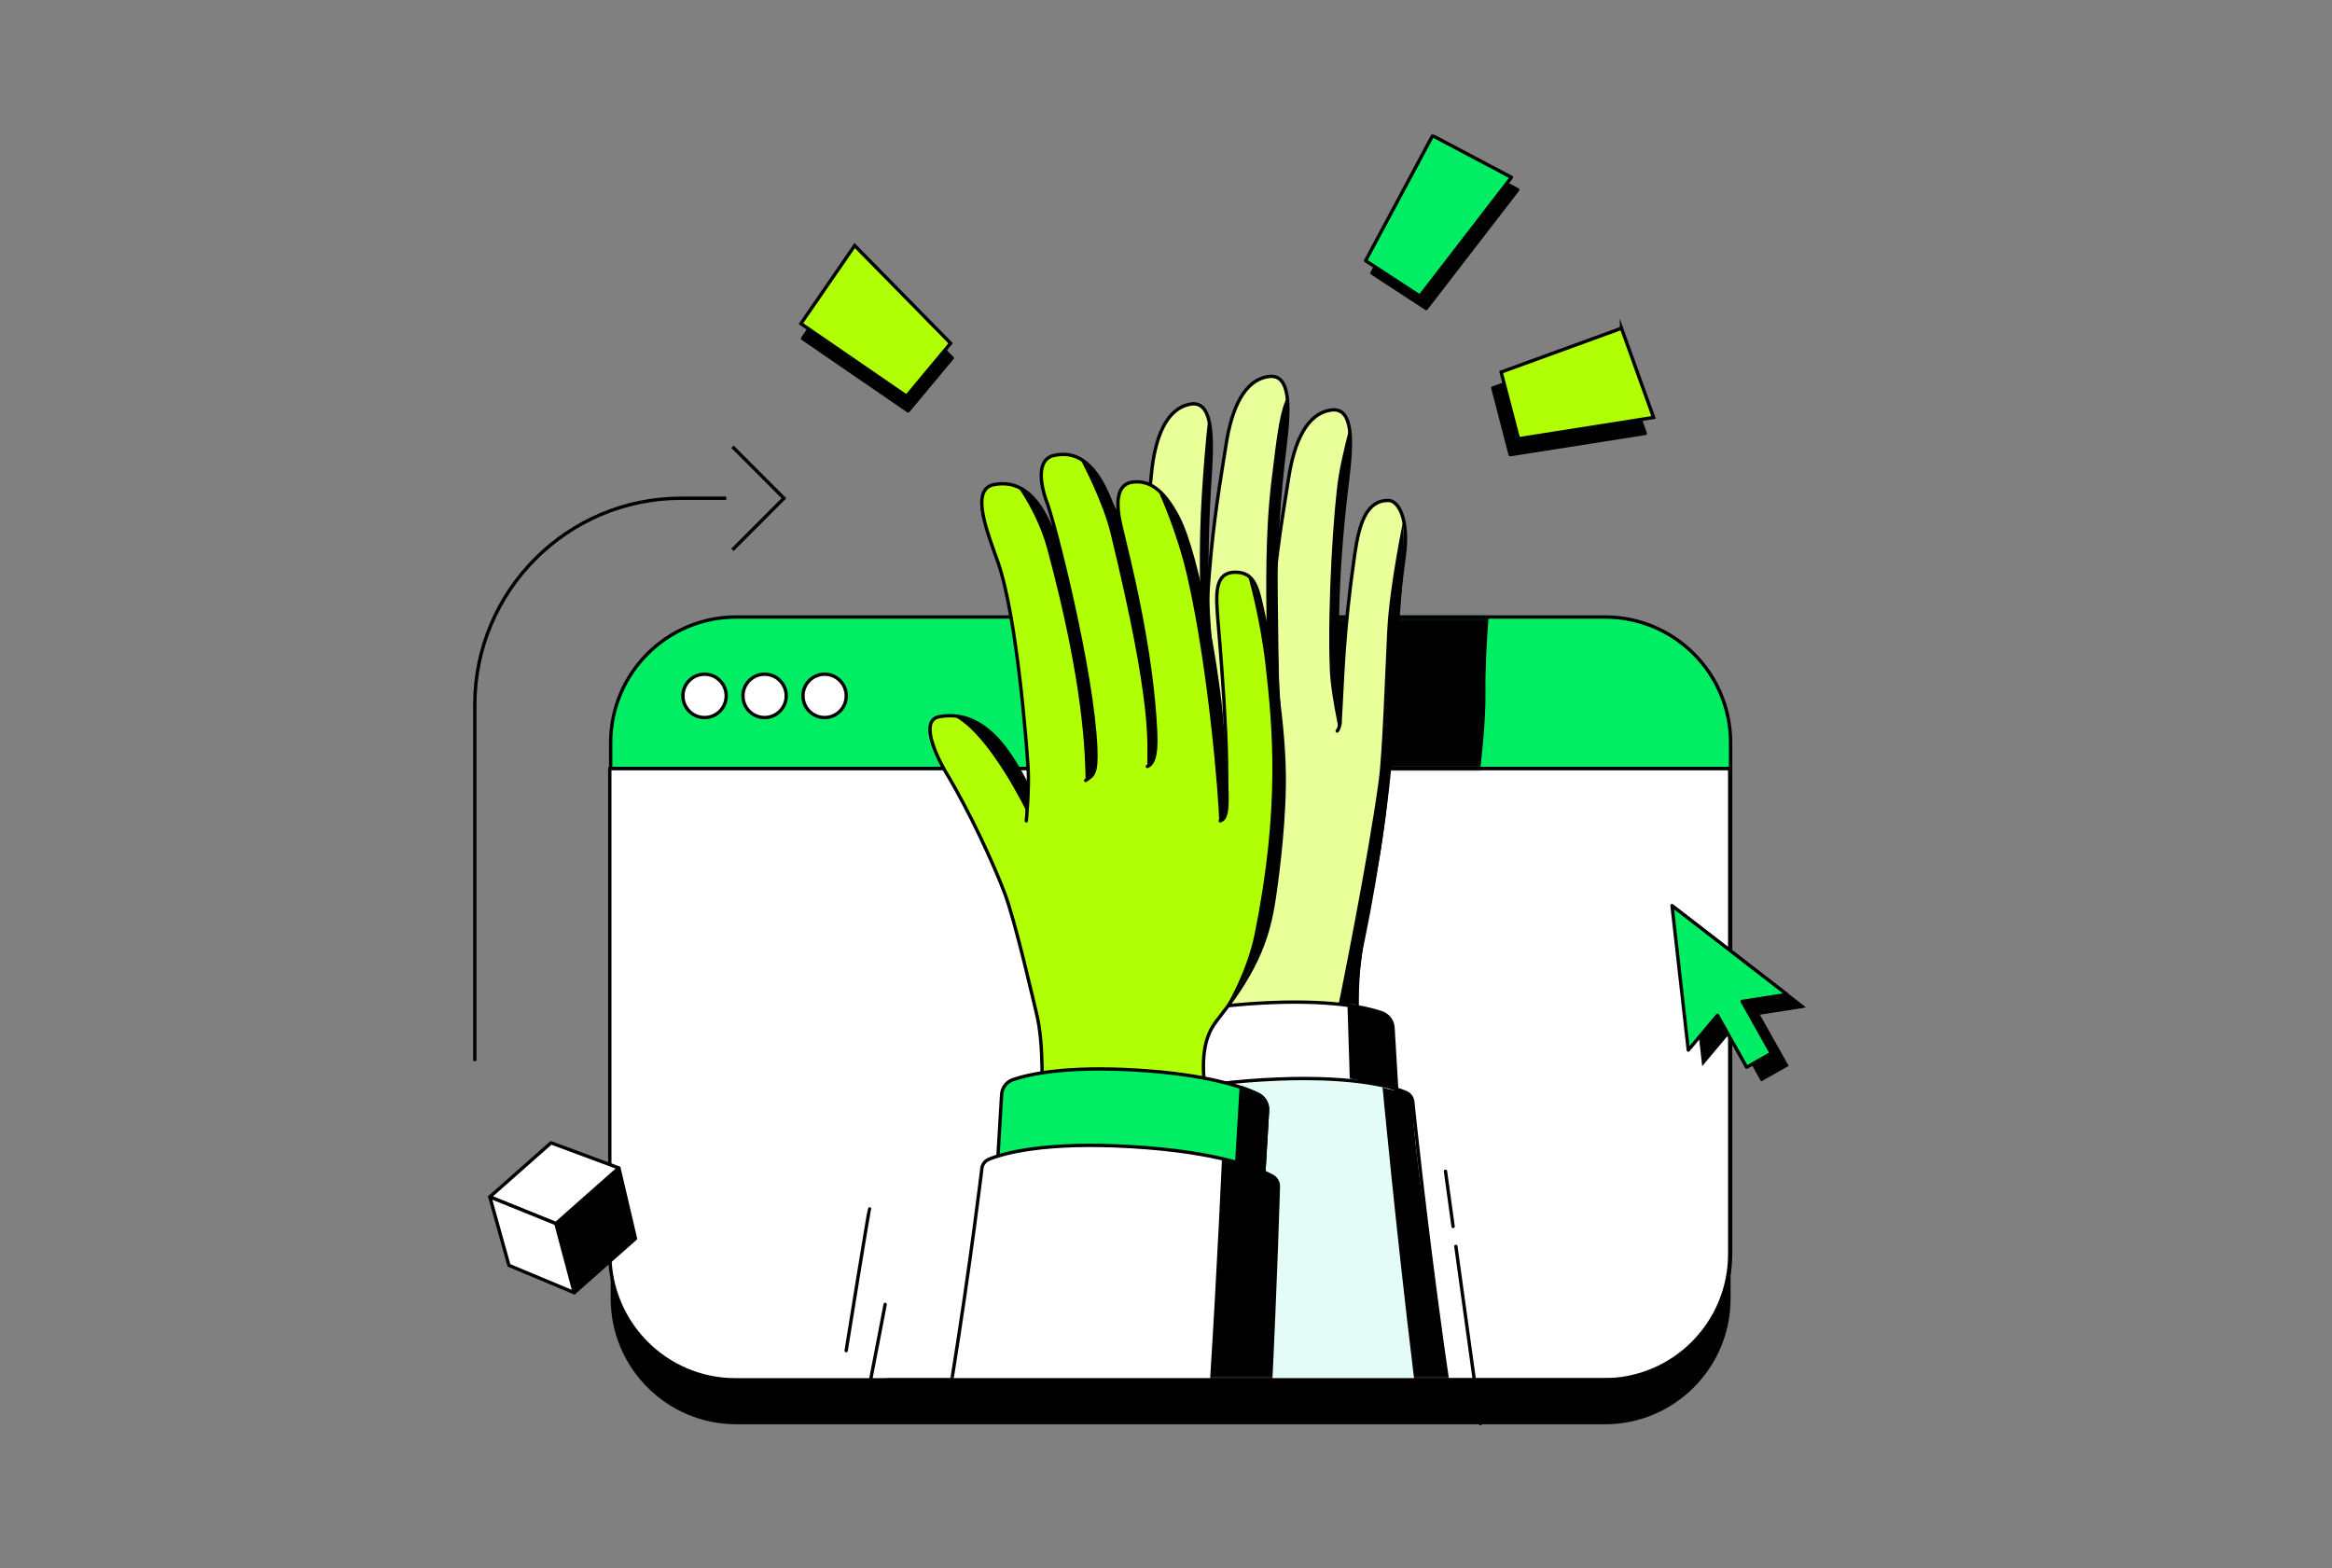 <?xml version="1.0" encoding="utf-8"?>
<svg xmlns="http://www.w3.org/2000/svg" width="696" height="468" viewBox="0 0 696 468" fill="none">
<rect x="0" y="0" width="696" height="468" fill="#808080" stroke="none"/>
<g clip-path="url(#clip0_343_2047)">
<mask id="mask0_343_2047" style="mask-type:luminance" maskUnits="userSpaceOnUse" x="0" y="0" width="696" height="468">
<path d="M696 0H0V468H696V0Z" fill="white"/>
</mask>
<g mask="url(#mask0_343_2047)">
<mask id="mask1_343_2047" style="mask-type:luminance" maskUnits="userSpaceOnUse" x="134" y="40" width="405" height="474">
<path d="M539 40H134V514H539V40Z" fill="white"/>
</mask>
<g mask="url(#mask1_343_2047)">
<path d="M479.024 197.434H219.744C199.041 197.434 182.258 214.242 182.258 234.977V387.547C182.258 408.282 199.041 425.09 219.744 425.09H479.024C499.727 425.09 516.51 408.282 516.51 387.547V234.977C516.51 214.242 499.727 197.434 479.024 197.434Z" fill="black"/>
<path d="M479.024 184.154H219.744C199.041 184.154 182.258 200.963 182.258 221.697V374.268C182.258 395.002 199.041 411.811 219.744 411.811H479.024C499.727 411.811 516.51 395.002 516.51 374.268V221.697C516.51 200.963 499.727 184.154 479.024 184.154Z" fill="#00ED64" stroke="black" stroke-linejoin="round"/>
<path d="M181.994 229.354H516.247V374.278C516.247 394.996 499.447 411.821 478.76 411.821H219.481C198.794 411.821 181.994 394.996 181.994 374.278V229.354Z" fill="white" stroke="black" stroke-linejoin="round"/>
<path d="M182.258 229.354H516.51" stroke="black" stroke-miterlimit="10"/>
<path d="M210.279 214.163C213.847 214.163 216.74 211.266 216.74 207.693C216.74 204.12 213.847 201.223 210.279 201.223C206.711 201.223 203.818 204.12 203.818 207.693C203.818 211.266 206.711 214.163 210.279 214.163Z" fill="white" stroke="black" stroke-miterlimit="10"/>
<path d="M228.195 214.163C231.763 214.163 234.656 211.266 234.656 207.693C234.656 204.12 231.763 201.223 228.195 201.223C224.627 201.223 221.734 204.12 221.734 207.693C221.734 211.266 224.627 214.163 228.195 214.163Z" fill="white" stroke="black" stroke-miterlimit="10"/>
<path d="M246.113 214.163C249.681 214.163 252.574 211.266 252.574 207.693C252.574 204.12 249.681 201.223 246.113 201.223C242.545 201.223 239.652 204.12 239.652 207.693C239.652 211.266 242.545 214.163 246.113 214.163Z" fill="white" stroke="black" stroke-miterlimit="10"/>
<mask id="mask2_343_2047" style="mask-type:luminance" maskUnits="userSpaceOnUse" x="182" y="184" width="335" height="46">
<path d="M182.258 229.353V214.08C182.258 197.556 195.63 184.154 212.138 184.154H486.639C503.138 184.154 516.52 197.546 516.52 214.08V229.353" fill="white"/>
</mask>
<g mask="url(#mask2_343_2047)">
<path d="M429.452 138.156C430.964 126.015 431.217 116.084 424.616 117.006C417.367 118.012 413.667 126.448 411.995 137.16C410.746 145.182 409.403 152.818 408.248 162.825C408.549 152.216 409.319 140.686 410.868 128.206C412.38 116.065 412.634 106.134 406.032 107.055C398.783 108.062 395.083 116.498 393.412 127.209C391.656 138.448 389.731 148.906 388.369 166.22C388.181 168.552 388.05 170.866 387.937 173.141C387.552 163.079 387.683 151.549 388.716 136.106C389.524 123.89 389.223 113.968 382.688 115.266C375.504 116.686 372.292 125.319 371.241 136.106C370.133 147.429 368.809 157.972 368.433 175.342C368.001 195.261 370.724 212.311 370.724 212.311C364.912 198.496 356.479 185.104 342.13 187.606C335.566 188.753 342.309 201.252 344.055 204.148C351.211 216.007 359.08 231.61 361.559 240.187C363.738 247.739 366.47 269.134 370.968 275.821C380.922 290.623 369.964 331.072 369.964 331.072L437.049 346.947C429.706 293.087 432.814 280.457 434.138 274.043C438.504 252.958 443.021 222.017 442.843 207.101C442.674 192.985 444.467 173.677 446.317 160.248C447.716 150.138 444.918 143.818 441.547 143.818C435.03 143.818 432.917 150.721 431.593 159.872" fill="black"/>
<path d="M429.452 138.156C430.964 126.015 431.217 116.084 424.616 117.006C417.367 118.012 413.667 126.448 411.995 137.16C410.746 145.182 409.403 152.818 408.248 162.825C408.549 152.216 409.319 140.686 410.868 128.206C412.38 116.065 412.634 106.134 406.032 107.055C398.783 108.062 395.083 116.498 393.412 127.209C391.656 138.448 389.731 148.906 388.369 166.22C388.181 168.552 388.05 170.866 387.937 173.141C387.552 163.079 387.683 151.549 388.716 136.106C389.524 123.89 389.223 113.968 382.688 115.266C375.504 116.686 372.292 125.319 371.241 136.106C370.133 147.429 368.809 157.972 368.433 175.342C368.001 195.261 370.724 212.311 370.724 212.311C364.912 198.496 356.479 185.104 342.13 187.606C335.566 188.753 342.309 201.252 344.055 204.148C351.211 216.007 359.08 231.61 361.559 240.187C363.738 247.739 366.47 269.134 370.968 275.821C380.922 290.623 369.964 331.072 369.964 331.072L437.049 346.947C429.706 293.087 432.814 280.457 434.138 274.043C438.504 252.958 443.021 222.017 442.843 207.101C442.674 192.985 444.467 173.677 446.317 160.248C447.716 150.138 444.918 143.818 441.547 143.818C435.03 143.818 432.917 150.721 431.593 159.872" stroke="black" stroke-linecap="round" stroke-linejoin="round"/>
</g>
<path d="M141.709 316.673V210.363C141.709 176.366 169.326 148.707 203.273 148.707H216.739" stroke="black" stroke-miterlimit="10"/>
<path d="M218.617 133.33L233.971 148.707L218.617 164.092" stroke="black" stroke-miterlimit="10"/>
<mask id="mask3_343_2047" style="mask-type:luminance" maskUnits="userSpaceOnUse" x="169" y="109" width="361" height="303">
<path d="M169.186 109.678H529.018V374.275C529.018 394.994 512.218 411.819 491.531 411.819H206.672C185.985 411.819 169.186 394.994 169.186 374.275V109.678Z" fill="white"/>
</mask>
<g mask="url(#mask3_343_2047)">
<path d="M343.105 218.195C337.265 204.305 328.785 190.847 314.361 193.358C307.769 194.505 314.54 207.079 316.296 209.995C323.489 221.92 331.405 237.597 333.893 246.23C336.081 253.82 338.833 275.328 343.35 282.052C353.35 296.94 342.345 337.596 342.345 337.596L409.787 353.555C402.406 299.413 405.524 286.717 406.867 280.266C411.261 259.077 415.797 227.967 415.618 212.976C415.449 198.784 417.243 179.373 419.112 165.878C420.511 155.711 417.703 149.363 414.323 149.363C407.768 149.363 405.646 156.304 404.322 165.502C400.857 189.502 400.828 201.662 399.927 215.995L399.354 203.393L340.964 180.577L343.124 218.205L343.105 218.195Z" fill="#E9FF99" stroke="black" stroke-linecap="round" stroke-linejoin="round"/>
<path d="M379.625 208.565C379.625 208.565 377.954 201.822 379.531 181.856C380.912 164.448 382.846 153.934 384.602 142.639C386.283 131.88 390.001 123.397 397.288 122.381C403.918 121.46 403.665 131.438 402.143 143.645C398.256 174.953 398.838 196.32 399.908 215.976C399.908 215.976 399.796 217.349 399.082 218.186" fill="#E9FF99"/>
<path d="M379.625 208.565C379.625 208.565 377.954 201.822 379.531 181.856C380.912 164.448 382.846 153.934 384.602 142.639C386.283 131.88 390.001 123.397 397.288 122.381C403.918 121.46 403.665 131.438 402.143 143.645C398.256 174.953 398.838 196.32 399.908 215.976C399.908 215.976 399.796 217.349 399.082 218.186" stroke="black" stroke-linecap="round" stroke-linejoin="round"/>
<path d="M360.864 210.785C360.864 210.785 359.277 191.826 360.864 171.86C362.244 154.452 364.178 143.938 365.934 132.643C367.615 121.884 371.334 113.401 378.621 112.385C385.25 111.464 384.997 121.442 383.476 133.649C379.588 164.957 380.546 190.406 381.616 210.061C381.616 210.061 381.87 212.036 381.203 212.977" fill="#E9FF99"/>
<path d="M360.864 210.785C360.864 210.785 359.277 191.826 360.864 171.86C362.244 154.452 364.178 143.938 365.934 132.643C367.615 121.884 371.334 113.401 378.621 112.385C385.25 111.464 384.997 121.442 383.476 133.649C379.588 164.957 380.546 190.406 381.616 210.061C381.616 210.061 381.87 212.036 381.203 212.977" stroke="black" stroke-linecap="round" stroke-linejoin="round"/>
<path d="M343.105 218.197C343.105 218.197 340.372 201.062 340.804 181.039C341.18 163.575 342.513 152.976 343.631 141.597C344.692 130.753 347.922 122.073 355.134 120.643C361.707 119.345 362.017 129.314 361.2 141.597C359.106 173.074 360.693 188.413 362.881 207.974C362.881 207.974 363.153 209.61 362.158 211.896" fill="#E9FF99"/>
<path d="M343.105 218.197C343.105 218.197 340.372 201.062 340.804 181.039C341.18 163.575 342.513 152.976 343.631 141.597C344.692 130.753 347.922 122.073 355.134 120.643C361.707 119.345 362.017 129.314 361.2 141.597C359.106 173.074 360.693 188.413 362.881 207.974C362.881 207.974 363.153 209.61 362.158 211.896" stroke="black" stroke-linecap="round" stroke-linejoin="round"/>
<path d="M415.75 306.722C415.628 304.69 414.295 302.932 412.36 302.273C407.487 300.609 396.472 298.182 375.494 299.433C354.515 300.693 343.867 304.418 339.228 306.646C337.397 307.53 336.27 309.43 336.392 311.462L337.453 329.283C337.622 332.048 339.988 334.155 342.749 333.986L412.116 329.829C414.877 329.659 416.981 327.289 416.812 324.525L415.75 306.703V306.722Z" fill="white" stroke="black" stroke-linecap="round" stroke-linejoin="round"/>
<path d="M343.238 508.552C336.383 467.689 333.162 334.276 333.162 334.276C333.087 332.969 333.763 331.737 334.909 331.107C339.059 328.812 350.825 323.846 376.856 322.285C402.886 320.724 415.159 324.251 419.554 326.038C420.765 326.527 421.582 327.665 421.667 328.972C421.667 328.972 435.076 461.868 451.819 508.543" fill="#E3FCF7"/>
<path d="M343.238 508.552C336.383 467.689 333.162 334.276 333.162 334.276C333.087 332.969 333.763 331.737 334.909 331.107C339.059 328.812 350.825 323.846 376.856 322.285C402.886 320.724 415.159 324.251 419.554 326.038C420.765 326.527 421.582 327.665 421.667 328.972C421.667 328.972 435.076 461.868 451.819 508.543" stroke="black" stroke-linecap="round" stroke-linejoin="round"/>
<path d="M418.784 155.478C418.784 155.478 414.708 174.973 414.041 188.008C413.375 201.043 412.605 224.648 411.497 232.924C408.304 256.643 399.533 299.706 399.533 299.706L405.064 299.8C405.064 299.8 405.599 284.349 410.144 263.922C414.774 243.081 415.535 219.608 415.563 217.294C415.619 212.949 418.352 175.679 418.793 170.243C419.234 164.807 418.793 155.459 418.793 155.459L418.784 155.478Z" fill="black"/>
<path d="M360.646 124.838C360.646 124.838 359.745 131.167 358.712 147.334C357.679 163.5 358.139 178.67 358.712 186.72C359.285 194.761 362.524 210.89 362.524 210.89L362.919 208.548C362.919 208.548 359.285 170.742 360.317 159.484C361.35 148.227 362.205 127.913 360.646 124.838Z" fill="black"/>
<path d="M377.99 184.886C377.953 176.826 377.521 159.635 379.465 143.553C381.286 128.459 382.047 122.336 384.357 118.151C385.512 116.054 382.103 144.446 381.07 155.704L381.775 210.909L381.192 212.987C381.192 212.987 378.037 197.432 377.99 184.905V184.886Z" fill="black"/>
<path d="M402.734 127.856C402.734 127.856 400.537 135.935 399.522 142.17C398.048 151.273 396.104 181.124 396.902 200.253C397.156 206.422 399.522 217.453 399.522 217.453C399.522 217.453 398.959 181.622 399.748 169.349C400.189 162.474 402.349 143.985 402.678 138.831C403.006 133.678 402.734 127.847 402.734 127.847V127.856Z" fill="black"/>
<path d="M309.225 240.428C303.384 226.537 294.81 211.377 280.387 213.888C273.795 215.036 280.565 227.61 282.321 230.525C289.514 242.45 296.773 258.344 299.919 266.761C303.065 275.168 308.502 298.981 309.375 302.583C313.629 320.009 308.37 358.126 308.37 358.126L375.812 374.086C351.482 319.163 359.886 308.752 363.802 303.787C375.794 288.57 378.695 278.883 380.329 267.833C380.742 265.002 383.043 249.579 383.278 234.588C383.559 216.428 379.343 193.443 377.296 184.273C375.493 176.176 374.901 170.787 368.704 170.787C362.149 170.787 362.947 177.897 363.53 185.609C363.53 185.609 367.483 229.208 365.614 240.381L332.062 197.778L309.234 240.428H309.225Z" fill="#B1FF05" stroke="black" stroke-linecap="round" stroke-linejoin="round"/>
<path d="M298.942 326.677C299.064 324.645 300.397 322.887 302.332 322.228C307.205 320.564 318.22 318.137 339.199 319.388C360.177 320.648 370.826 324.373 375.464 326.602C377.296 327.486 378.422 329.385 378.3 331.417L377.239 349.238C377.07 352.003 374.704 354.11 371.943 353.941L302.576 349.784C299.815 349.614 297.712 347.245 297.881 344.48L298.942 326.658V326.677Z" fill="#00ED64" stroke="black" stroke-linecap="round" stroke-linejoin="round"/>
<path d="M375.474 326.612C377.305 327.496 378.432 329.396 378.31 331.427L377.249 349.249C377.08 352.014 374.713 354.12 371.953 353.951L368.713 353.753L370.45 324.59C372.601 325.314 374.253 326.01 375.483 326.602L375.474 326.612Z" fill="black" stroke="black" stroke-linecap="round" stroke-linejoin="round"/>
<path d="M371.455 507.951C378.31 467.088 381.531 354.233 381.531 354.233C381.606 352.926 380.93 351.694 379.784 351.064C375.633 348.769 363.867 343.803 337.837 342.242C311.807 340.681 299.533 344.208 295.139 345.995C293.927 346.484 293.11 347.622 293.026 348.929C293.026 348.929 279.616 461.267 262.873 507.951" fill="white"/>
<path d="M371.455 507.951C378.31 467.088 381.531 354.233 381.531 354.233C381.606 352.926 380.93 351.694 379.784 351.064C375.633 348.769 363.867 343.803 337.837 342.242C311.807 340.681 299.533 344.208 295.139 345.995C293.927 346.484 293.11 347.622 293.026 348.929C293.026 348.929 279.616 461.267 262.873 507.951" stroke="black" stroke-linecap="round" stroke-linejoin="round"/>
<path d="M379.784 351.064C379.643 350.989 379.502 350.914 379.342 350.829C379.296 350.801 379.249 350.782 379.202 350.754C379.089 350.697 378.976 350.641 378.854 350.575C378.798 350.547 378.732 350.509 378.666 350.481C378.544 350.425 378.432 350.359 378.3 350.302C378.234 350.274 378.159 350.237 378.094 350.199C377.962 350.143 377.831 350.077 377.699 350.011C377.624 349.973 377.549 349.945 377.464 349.907C377.324 349.842 377.183 349.776 377.032 349.719C376.948 349.682 376.873 349.644 376.788 349.616C376.629 349.55 376.46 349.475 376.3 349.409C376.225 349.371 376.14 349.343 376.056 349.306C375.868 349.23 375.671 349.155 375.474 349.07C375.398 349.042 375.333 349.014 375.258 348.986C375.023 348.892 374.779 348.798 374.535 348.704C374.488 348.685 374.45 348.675 374.403 348.657C373.502 348.318 372.497 347.97 371.389 347.622C371.314 347.603 371.239 347.575 371.163 347.556C370.872 347.462 370.572 347.368 370.262 347.284C370.159 347.255 370.055 347.218 369.952 347.189C369.661 347.105 369.37 347.02 369.069 346.936C368.947 346.898 368.825 346.87 368.703 346.832C368.412 346.747 368.112 346.672 367.811 346.588C367.68 346.55 367.539 346.512 367.398 346.475C367.088 346.39 366.778 346.315 366.459 346.24C366.318 346.202 366.168 346.164 366.017 346.127C365.689 346.042 365.36 345.967 365.013 345.892C364.909 345.863 364.806 345.845 364.703 345.816C364.703 345.816 359.181 473.286 351.838 507.942H371.417C378.272 458.06 379.643 402.771 381.493 354.224C381.568 352.917 380.892 351.685 379.746 351.055L379.784 351.064Z" fill="black"/>
<path d="M306.305 244.998C306.305 244.998 307.216 235.311 306.849 229.274C306.483 223.245 303.563 184.169 297.863 167.852C294.764 158.984 289.411 146.071 296.623 144.642C303.197 143.344 309.404 146.654 313.958 158.166C324.626 185.091 326.87 208.931 329.058 228.484" fill="#B1FF05"/>
<path d="M306.305 244.998C306.305 244.998 307.216 235.311 306.849 229.274C306.483 223.245 303.563 184.169 297.863 167.852C294.764 158.984 289.411 146.071 296.623 144.642C303.197 143.344 309.404 146.654 313.958 158.166C324.626 185.091 326.87 208.931 329.058 228.484" stroke="black" stroke-linecap="round" stroke-linejoin="round"/>
<path d="M306.51 242.468C306.51 242.468 295.1 218.646 284.367 213.634C284.367 213.634 291.955 213.088 300.04 223.471C308.125 233.844 307.083 235.594 307.083 235.594" fill="black"/>
<path d="M303.777 145.301C303.777 145.301 309.721 153.37 312.529 163.734C323.676 204.869 323.854 225.785 324.004 232.923C325.488 231.795 327.075 230.581 327.075 230.581C327.075 230.581 331.573 221.102 330.427 215.365C329.46 210.522 320.023 167.467 320.023 167.467C320.023 167.467 308.933 146.194 303.777 145.301Z" fill="black"/>
<path d="M324.015 232.933C326.109 231.4 327.414 231.437 327.029 223.001C325.987 199.998 314.747 155.975 312.53 150.125C310.324 144.276 309.479 137.203 314.333 136C320.174 134.561 326.381 136.78 331.311 149.213C339.303 169.377 346.59 201.992 347.369 217.942" fill="#B1FF05"/>
<path d="M324.015 232.933C326.109 231.4 327.414 231.437 327.029 223.001C325.987 199.998 314.747 155.975 312.53 150.125C310.324 144.276 309.479 137.203 314.333 136C320.174 134.561 326.381 136.78 331.311 149.213C339.303 169.377 346.59 201.992 347.369 217.942" stroke="black" stroke-linecap="round" stroke-linejoin="round"/>
<path d="M322.793 137.74C322.793 137.74 329.103 149.543 331.442 159.117C344.184 211.463 342.278 221.62 342.438 228.748C343.921 227.62 345.706 227.507 345.706 227.507C345.706 227.507 350.006 216.927 348.861 211.19C347.894 206.347 338.456 163.292 338.456 163.292C338.456 163.292 327.967 138.634 322.802 137.74H322.793Z" fill="black"/>
<path d="M342.438 228.759C344.016 228.054 345.255 226.097 344.927 218.715C343.809 193.304 336.569 165.673 334.569 157.077C332.559 148.481 333.987 144.372 338.1 143.883C342.635 143.347 347.058 145.566 351.65 154.435C357.613 165.946 363.219 200.037 364.355 212.282C366.947 240.138 366.797 244.145 364.177 245.001" fill="#B1FF05"/>
<path d="M342.438 228.759C344.016 228.054 345.255 226.097 344.927 218.715C343.809 193.304 336.569 165.673 334.569 157.077C332.559 148.481 333.987 144.372 338.1 143.883C342.635 143.347 347.058 145.566 351.65 154.435C357.613 165.946 363.219 200.037 364.355 212.282C366.947 240.138 366.797 244.145 364.177 245.001" stroke="black" stroke-linecap="round" stroke-linejoin="round"/>
<path d="M346.035 147.332C346.035 147.332 351.275 158.636 354.364 172.132C360.722 199.951 363.708 237.86 363.868 244.999C365.351 243.87 366.046 242.271 366.046 242.271C366.046 242.271 366.149 233.901 365.952 228.052C365.624 218.384 361.727 191.157 359.107 178.706C356.487 166.254 351.2 148.244 346.035 147.341V147.332Z" fill="black"/>
<path d="M372.478 171.803C372.478 171.803 376.065 184.254 377.652 198.013C379.83 216.935 382.084 240.936 374.497 278.573C372.027 290.836 365.416 301.266 365.416 301.266C365.416 301.266 378.318 283.764 379.652 271.839C380.262 266.385 382.15 256.623 382.732 246.278C383.54 231.936 382.601 216.352 381.887 208.998C380.657 196.33 375.933 175.207 372.478 171.812V171.803Z" fill="black"/>
<path d="M412.641 324.543C412.641 324.543 428.323 492.227 440.23 512.192H453.189C453.189 512.192 436.661 457.298 428.726 388.494C428.726 388.494 420.885 335.198 421.665 328.973C421.665 328.973 420.942 325.361 417.956 325.446C414.969 325.53 412.641 324.543 412.641 324.543Z" fill="black"/>
<path d="M402.837 321.902L416.81 324.545L415.626 305.905C415.626 305.905 414.237 302.547 410.236 301.626C406.236 300.695 402.17 300.14 402.17 300.14L402.846 321.911L402.837 321.902Z" fill="black"/>
<path d="M265.258 411.81H503.644V423.302L191.262 419.597L265.258 411.81Z" fill="black" stroke="black" stroke-linejoin="round"/>
</g>
<path d="M264.18 389.314C264.18 389.314 261.138 405.321 259.062 415.826" stroke="black" stroke-linecap="round" stroke-linejoin="round"/>
<path d="M259.531 360.799C259.278 361.09 252.545 403.119 252.545 403.119" stroke="black" stroke-linecap="round" stroke-linejoin="round"/>
<path d="M434.514 372L441.829 424.91" stroke="black" stroke-linecap="round" stroke-linejoin="round"/>
<path d="M431.414 349.58L433.687 366.057" stroke="black" stroke-linecap="round" stroke-linejoin="round"/>
<path d="M184.726 348.631L189.666 369.669L171.401 385.817L165.945 365.239L184.726 348.631Z" fill="black" stroke="black" stroke-linejoin="round"/>
<path d="M184.689 348.593L164.462 341.088L146.197 357.236L165.908 365.201L184.689 348.593Z" fill="white" stroke="black" stroke-linejoin="round"/>
<path d="M151.897 377.663L171.401 385.817L165.908 365.202L146.197 357.236L151.897 377.663Z" fill="white" stroke="black" stroke-linejoin="round"/>
<path d="M537.846 300.384L503.543 273.863L508.398 316.993L517.103 306.61L525.808 322.099L533.17 317.943L524.465 302.463L537.846 300.384Z" fill="black" stroke="black" stroke-miterlimit="10"/>
<path d="M533.338 296.81L499.025 270.289L503.88 313.418L512.595 303.036L521.299 318.525L528.662 314.368L519.957 298.888L533.338 296.81Z" fill="#00ED64" stroke="black" stroke-linecap="round" stroke-linejoin="round"/>
<path d="M481.465 102.721L445.547 115.802L450.721 135.703L491.053 129.354L481.465 102.721Z" fill="black" stroke="black" stroke-linecap="round" stroke-linejoin="round"/>
<path d="M483.944 97.98L448.025 111.052L453.2 130.953L493.522 124.595L483.944 97.971V97.98Z" fill="#B1FF05" stroke="black" stroke-miterlimit="10"/>
<path d="M239.529 101.017L271.043 122.657L284.19 106.867L255.568 77.703L239.52 101.008L239.529 101.017Z" fill="black" stroke="black" stroke-linecap="round" stroke-linejoin="round"/>
<path d="M239.05 96.597L270.565 118.247L283.711 102.447L255.089 73.293L239.041 96.588L239.05 96.597Z" fill="#B1FF05" stroke="black" stroke-miterlimit="10"/>
<path d="M429.461 44.176L409.459 81.502L425.667 92.083L452.993 56.637L429.451 44.185L429.461 44.176Z" fill="black" stroke="black" stroke-linecap="round" stroke-linejoin="round"/>
<path d="M427.574 40.471L407.572 77.797L423.78 88.378L451.106 52.932L427.565 40.48L427.574 40.471Z" fill="#00ED64" stroke="black" stroke-linejoin="round"/>
</g>
</g>
</g>
<defs>
<clipPath id="clip0_343_2047">
<rect width="696" height="468" fill="white"/>
</clipPath>
</defs>
</svg>
